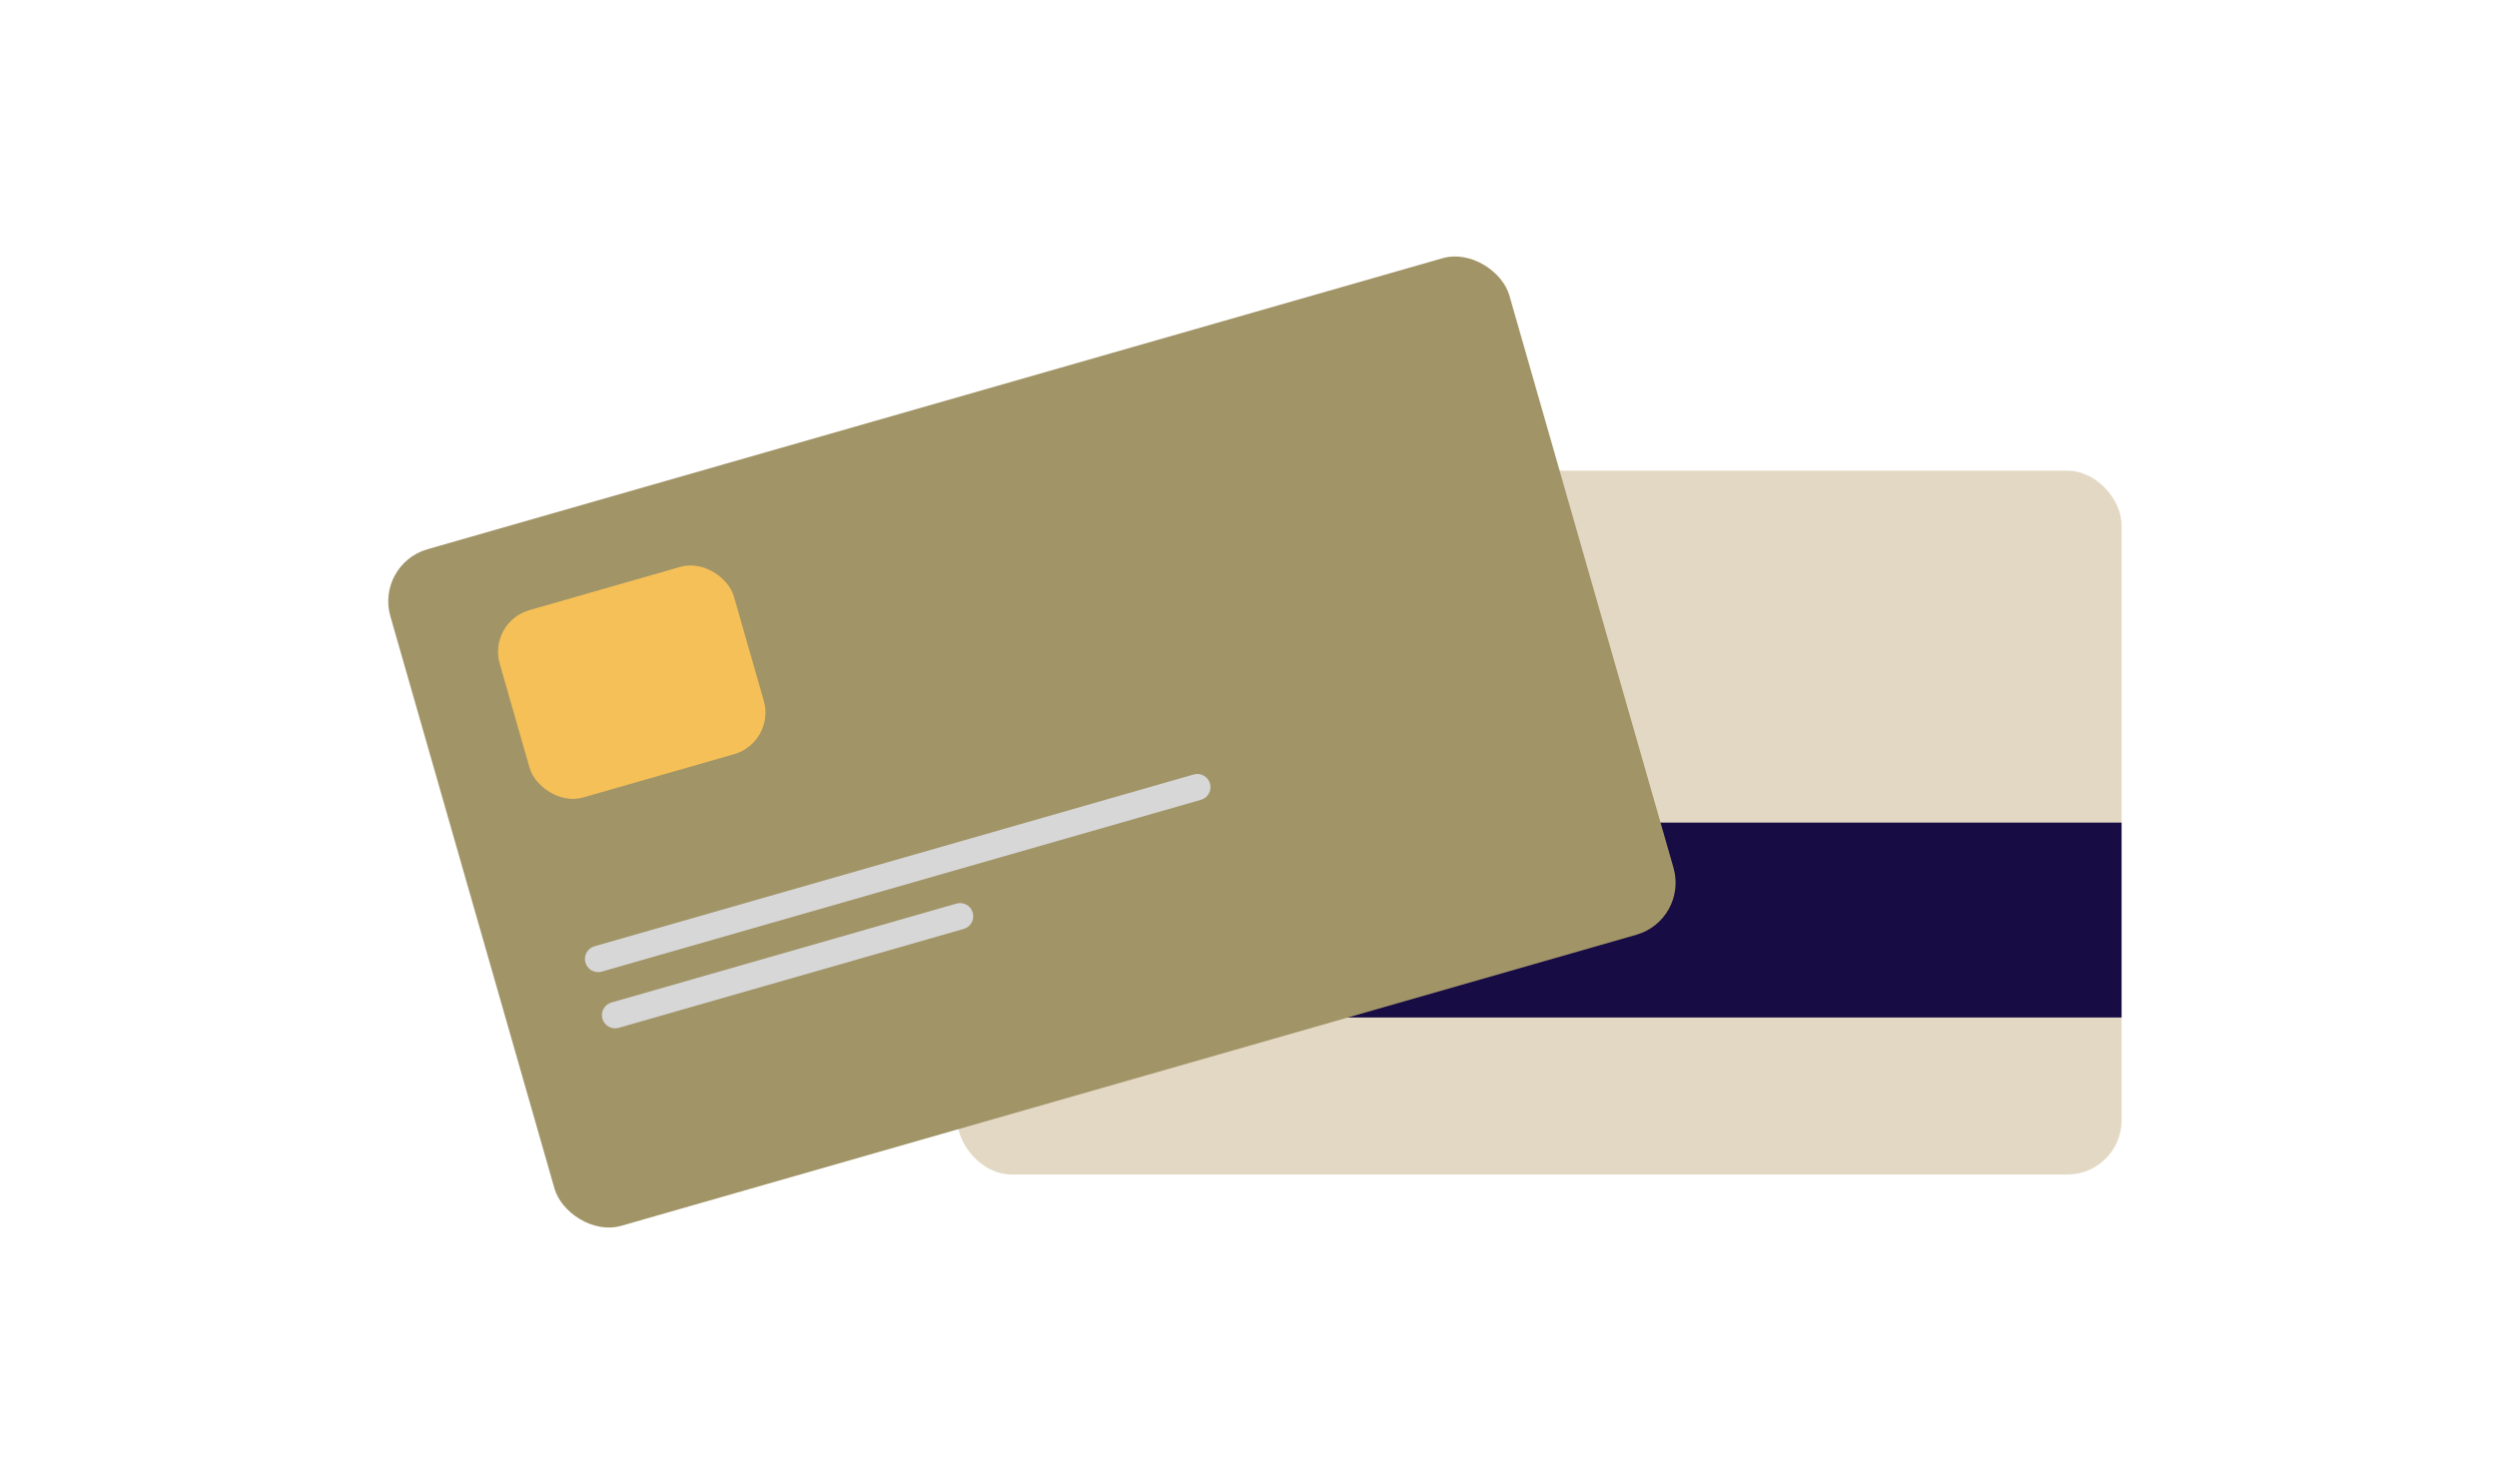 <svg width="286" height="170" viewBox="0 0 286 170" fill="none" xmlns="http://www.w3.org/2000/svg">
<rect x="109.667" y="53.922" width="133.333" height="80.62" rx="6.202" fill="#E3D8C4"/>
<rect x="109.667" y="94.232" width="133.333" height="22.326" fill="#170C44"/>
<rect x="43" y="64.627" width="133.333" height="80.62" rx="6.202" transform="rotate(-16 43 64.627)" fill="#A19467"/>
<rect x="55.869" y="71.26" width="27.907" height="22.326" rx="4.961" transform="rotate(-16 55.869 71.26)" fill="#F5C058"/>
<path d="M136.723 88.72L68.09 108.4C67.288 108.63 66.825 109.466 67.055 110.267C67.284 111.068 68.121 111.532 68.922 111.302L137.555 91.622C138.356 91.392 138.82 90.556 138.59 89.754C138.361 88.953 137.524 88.49 136.723 88.72Z" fill="#D7D7D7"/>
<path d="M109.548 103.51L70.034 114.84C69.232 115.07 68.769 115.906 68.999 116.707C69.228 117.509 70.064 117.972 70.866 117.742L110.38 106.412C111.182 106.182 111.646 105.346 111.416 104.544C111.186 103.743 110.35 103.28 109.548 103.51Z" fill="#D7D7D7"/>
</svg>
